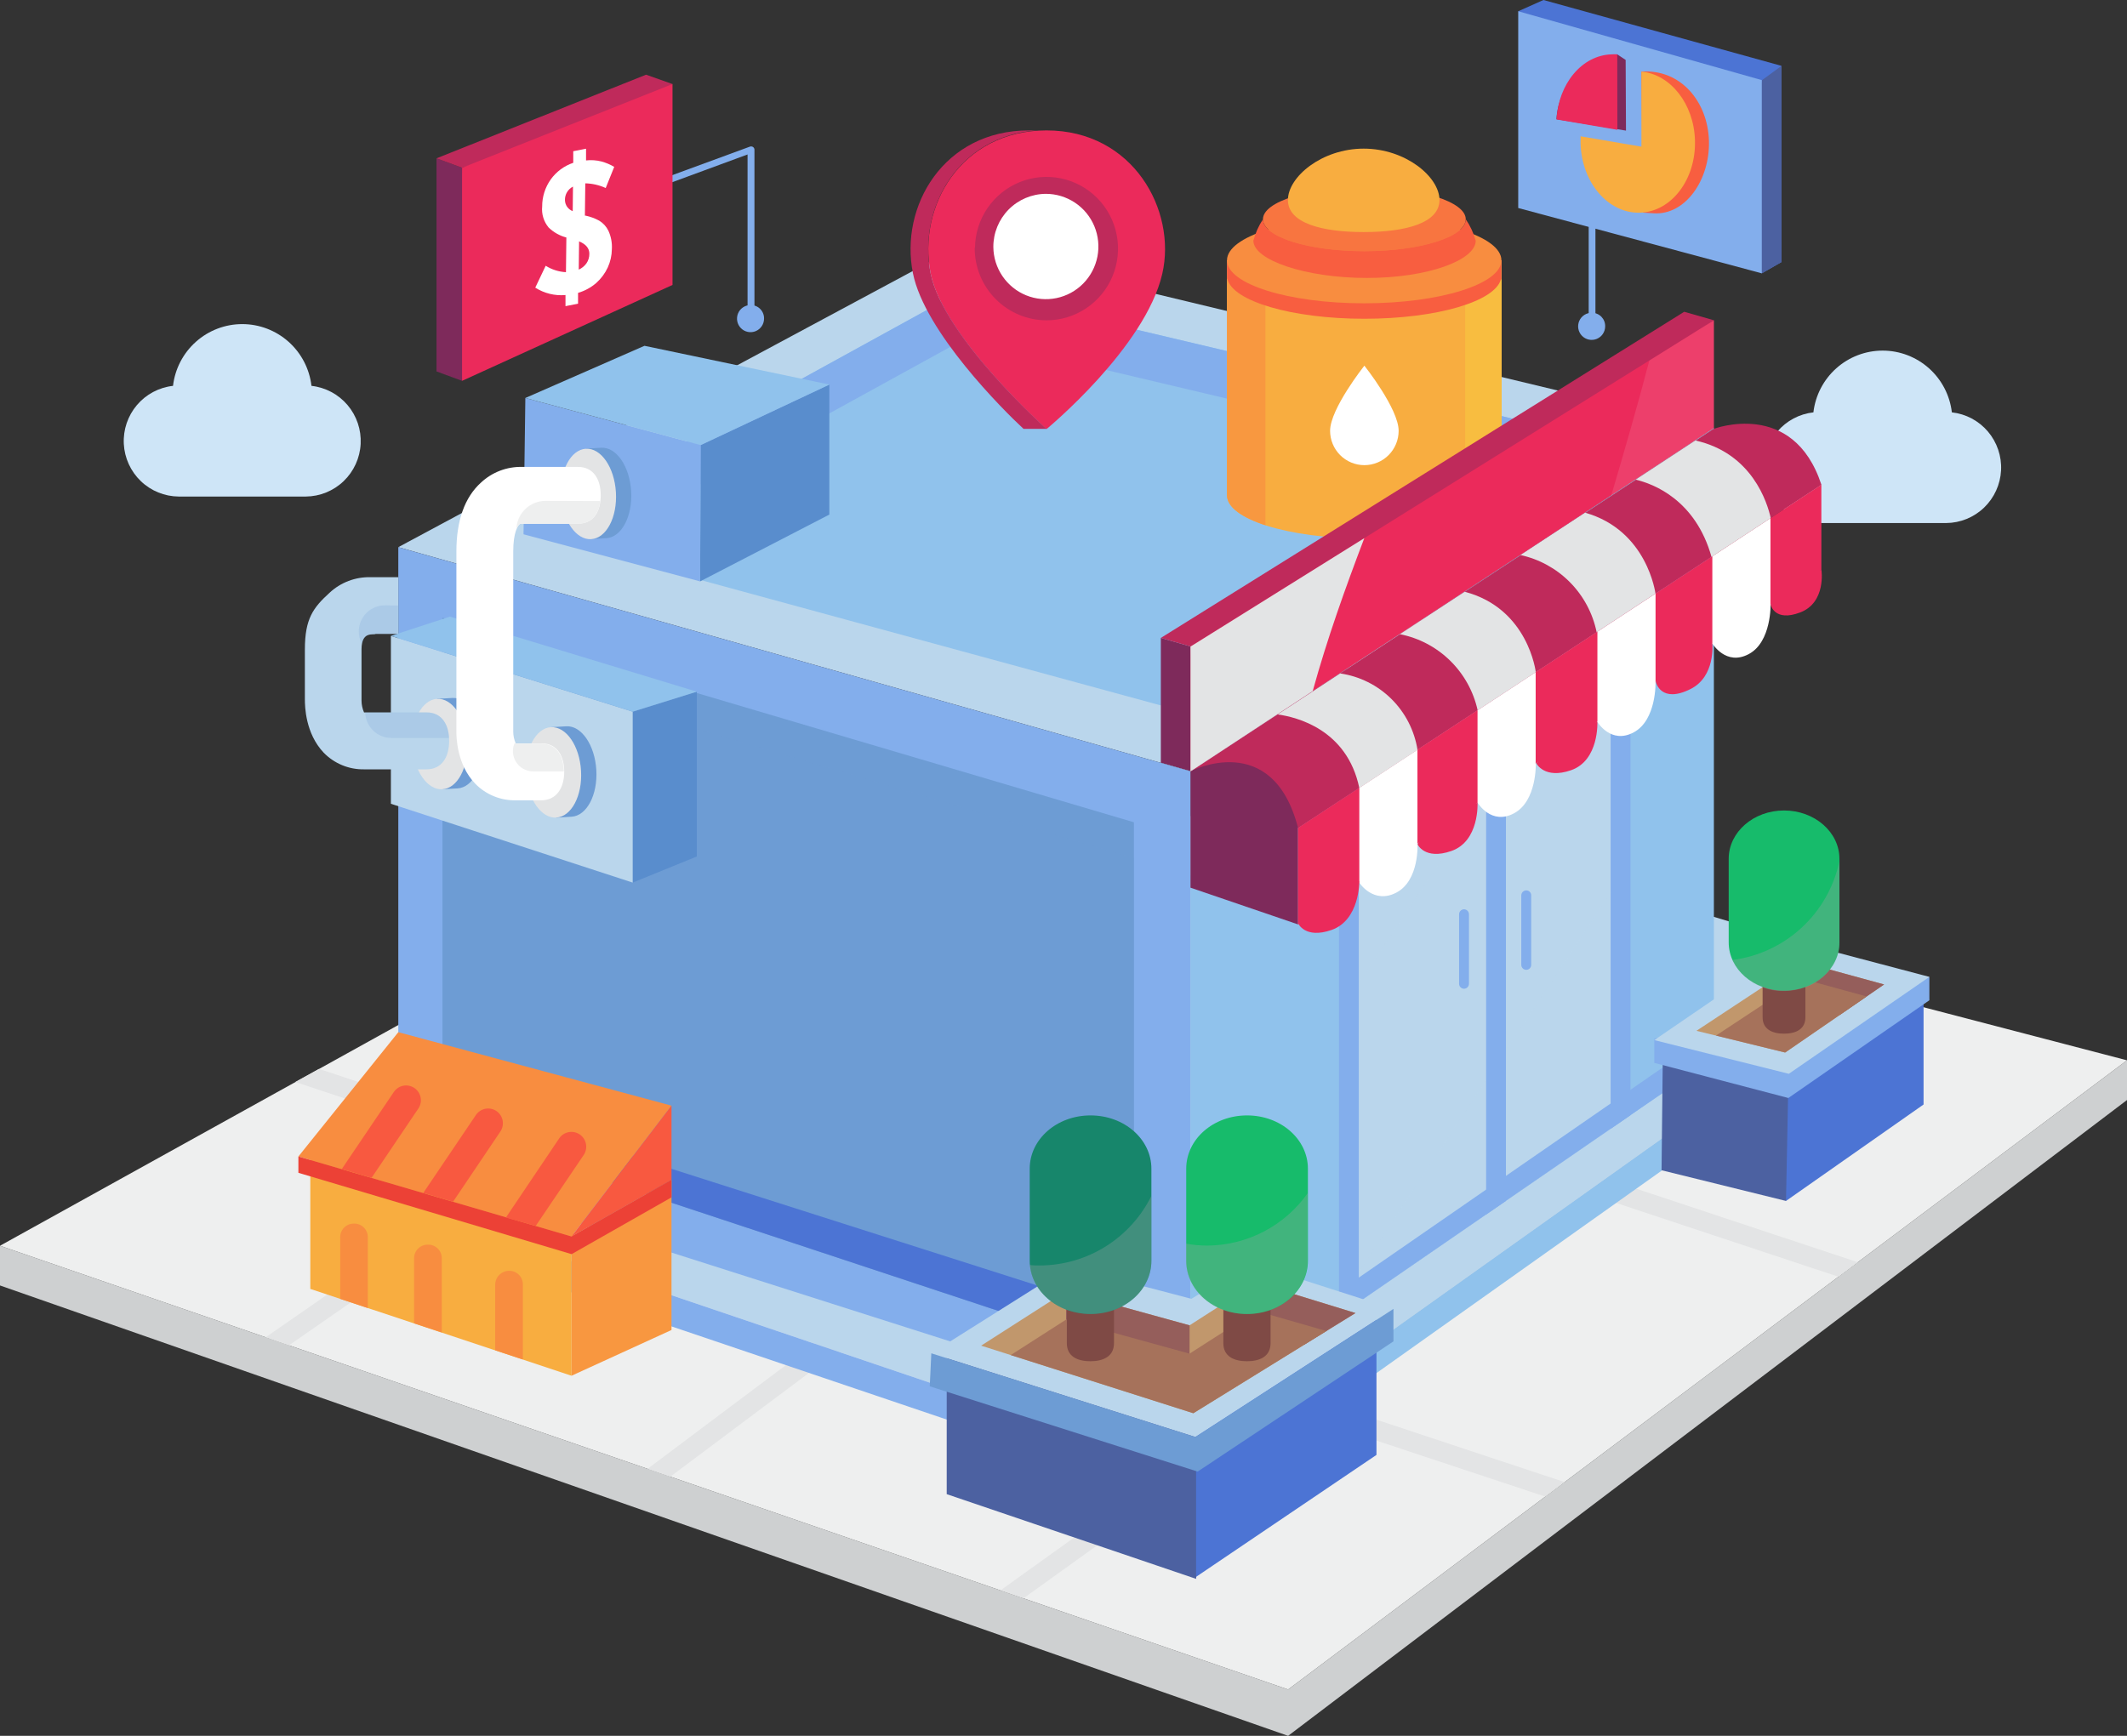 <svg width="196" height="160" viewBox="0 0 196 160" fill="none" xmlns="http://www.w3.org/2000/svg">
<rect x="0" y="0" width="196" height="160" fill="#333333" stroke="none"/>
<g clip-path="url(#clip0_1180_4924)">
<path d="M28.701 35.566C28.518 33.998 27.767 32.552 26.591 31.503C25.415 30.454 23.896 29.874 22.322 29.874C20.748 29.874 19.229 30.454 18.053 31.503C16.877 32.552 16.126 33.998 15.943 35.566C14.649 35.71 13.46 36.343 12.617 37.337C11.774 38.332 11.342 39.611 11.409 40.914C11.476 42.217 12.037 43.446 12.977 44.348C13.917 45.25 15.165 45.758 16.466 45.768H28.178C29.479 45.758 30.727 45.25 31.667 44.348C32.607 43.446 33.168 42.217 33.234 40.914C33.301 39.611 32.869 38.332 32.026 37.337C31.184 36.343 29.994 35.71 28.701 35.566Z" fill="#CEE5F7"/>
<path d="M179.861 38.009C179.678 36.441 178.927 34.995 177.751 33.946C176.575 32.897 175.056 32.317 173.482 32.317C171.908 32.317 170.389 32.897 169.213 33.946C168.037 34.995 167.286 36.441 167.103 38.009C165.81 38.152 164.62 38.786 163.777 39.78C162.935 40.774 162.502 42.054 162.569 43.357C162.636 44.66 163.197 45.888 164.137 46.791C165.077 47.693 166.325 48.201 167.626 48.211H179.338C180.639 48.201 181.887 47.693 182.827 46.791C183.767 45.888 184.328 44.66 184.395 43.357C184.461 42.054 184.029 40.774 183.187 39.78C182.344 38.786 181.154 38.152 179.861 38.009Z" fill="#CEE5F7"/>
<path d="M118.698 155.727L0 114.826V118.487L118.698 160L196 101.394V97.733L118.698 155.727Z" fill="#CED0D1"/>
<path d="M0 114.826L118.698 155.727L196 97.733L83.694 68.433L0 114.826Z" fill="#EEEFEF"/>
<path d="M169.737 90.88L145.953 107.972L113.603 97.233L134.366 81.653L132.104 81.065L111.485 96.534L80.879 86.369L100.408 72.8L98.072 72.175L78.68 85.632L62.408 80.241L60.234 81.446L76.83 86.956L50.217 105.43L29.392 98.526L27.211 99.732L48.304 106.735L24.477 123.266L26.619 124.009L50.472 107.454L82.667 118.137L59.667 135.392L61.76 136.117L84.835 118.843L116.312 129.288L92.198 146.587L94.316 147.318L118.424 129.994L142.389 137.947L144.171 136.61L120.262 128.676L146.258 109.997L169.407 117.681L171.188 116.344L148.096 108.678L172.048 91.48L169.737 90.88ZM84.473 116.8L52.379 106.148L78.998 87.675L109.703 97.858L84.473 116.8ZM118.113 127.97L86.579 117.506L111.815 98.57L144.109 109.291L118.113 127.97Z" fill="#E3E4E5"/>
<path d="M69.192 29.369C69.111 29.369 69.033 29.336 68.976 29.279C68.918 29.221 68.886 29.144 68.886 29.062V14.238L59.355 17.749C59.318 17.764 59.277 17.77 59.237 17.769C59.197 17.768 59.157 17.759 59.12 17.742C59.084 17.725 59.051 17.701 59.024 17.671C58.996 17.641 58.976 17.606 58.963 17.567C58.936 17.491 58.94 17.407 58.974 17.334C59.008 17.261 59.068 17.203 59.143 17.174L69.111 13.513C69.157 13.497 69.207 13.492 69.255 13.499C69.304 13.505 69.35 13.523 69.391 13.55C69.431 13.579 69.464 13.616 69.487 13.659C69.51 13.703 69.522 13.751 69.522 13.8V29.062C69.522 29.105 69.513 29.147 69.496 29.186C69.479 29.225 69.455 29.259 69.424 29.288C69.393 29.317 69.356 29.339 69.316 29.353C69.276 29.367 69.234 29.372 69.192 29.369Z" fill="#83AEEC"/>
<path d="M165.648 86.838L157.799 84.47L155.195 92.135L160.926 92.398" fill="#BAD6EC"/>
<path d="M36.703 50.434L109.701 71.088L157.93 39.452L88.321 22.721L36.703 50.434Z" fill="#BAD6EC"/>
<path d="M29.664 108.478L109.963 135.667L164.708 96.708L86.608 73.987L29.664 108.478Z" fill="#BAD6EC"/>
<path d="M48.242 49.016L108.139 65.341L147.734 40.57L88.921 26.645L48.242 49.016Z" fill="#90C2EC"/>
<path d="M106.969 70.307L109.704 71.088L110.009 65.509L109.704 59.587L106.969 58.8V70.307Z" fill="#7E2A5B"/>
<path d="M89.183 31.087L142.651 43.75L147.734 40.57L88.921 26.645L48.242 49.016L53.824 50.535L89.183 31.087Z" fill="#83AEEC"/>
<path d="M113.066 23.99V45.662C113.066 47.855 118.723 49.629 125.706 49.629C132.689 49.629 138.352 47.855 138.352 45.662V23.99H113.066Z" fill="#F8AD40"/>
<path d="M116.605 48.342V26.67H138.327V23.99H113.066V45.662C113.066 46.736 114.431 47.711 116.642 48.423C116.642 48.398 116.605 48.367 116.605 48.342Z" fill="#F89840"/>
<path d="M135.012 23.99V48.211C135.015 48.256 135.015 48.302 135.012 48.348C137.092 47.642 138.376 46.699 138.376 45.662V23.99H135.012Z" fill="#F8BD40"/>
<path d="M137.511 23.99C135.686 22.497 131.095 21.441 125.706 21.441C120.318 21.441 115.739 22.497 113.907 23.99H113.066V25.695H113.098C113.559 27.757 119.028 29.381 125.706 29.381C132.384 29.381 137.729 27.794 138.302 25.764H138.352V23.99H137.511Z" fill="#F85E40"/>
<path d="M138.352 23.99C138.352 26.183 132.689 27.957 125.706 27.957C118.723 27.957 113.066 26.183 113.066 23.99C113.066 21.797 118.723 20.016 125.706 20.016C132.689 20.016 138.352 21.797 138.352 23.99Z" fill="#F88D40"/>
<path d="M135.068 20.21C135.068 21.834 130.875 23.152 125.723 23.152C120.571 23.152 116.379 21.834 116.379 20.21C116.379 18.586 120.571 17.274 125.723 17.274C130.875 17.274 135.068 18.586 135.068 20.21Z" fill="#F87540"/>
<path d="M135.069 20.21C135.069 21.834 130.877 23.153 125.725 23.153C120.573 23.153 116.381 21.834 116.381 20.21C115.981 20.815 115.682 21.482 115.496 22.184C115.496 23.965 120.293 25.62 125.955 25.62C131.618 25.62 135.985 23.965 135.985 22.184C135.79 21.48 135.48 20.813 135.069 20.21Z" fill="#F85E40"/>
<path d="M132.646 18.436C132.646 20.56 129.532 21.391 125.663 21.391C121.794 21.391 118.68 20.56 118.68 18.436C118.68 16.312 121.794 13.7 125.663 13.7C129.532 13.7 132.646 16.312 132.646 18.436Z" fill="#F8AD40"/>
<path d="M128.883 39.708C128.883 40.124 128.801 40.536 128.643 40.92C128.484 41.304 128.251 41.654 127.958 41.948C127.665 42.242 127.317 42.475 126.933 42.634C126.55 42.793 126.14 42.875 125.725 42.875C125.31 42.875 124.899 42.793 124.516 42.634C124.133 42.475 123.785 42.242 123.491 41.948C123.198 41.654 122.966 41.304 122.807 40.92C122.648 40.536 122.566 40.124 122.566 39.708C122.566 37.684 125.725 33.704 125.725 33.704C125.725 33.704 128.883 37.684 128.883 39.708Z" fill="white"/>
<path d="M64.562 41.026L64.549 45.38L64.512 53.59L76.423 47.43V35.447L64.562 41.026Z" fill="#598DCD"/>
<path d="M64.514 53.589L64.564 41.026L48.41 36.684L48.242 49.248L64.514 53.589Z" fill="#83AEEC"/>
<path d="M109.703 71.088V130.7L157.932 97.496V39.452L109.703 71.088Z" fill="#90C2EC"/>
<path d="M124.043 120.829L149.241 103.481V52.44L131.033 57.1L124.043 61.686V120.829Z" fill="#BAD6EC"/>
<g style="mix-blend-mode:multiply" opacity="0.5">
<path d="M125.607 61.68C125.607 61.68 124.946 63.204 124.043 65.372V92.354L144.208 62.367L138.284 55.233L133.531 56.482L125.607 61.68Z" fill="#BAD6EC"/>
</g>
<g style="mix-blend-mode:screen" opacity="0.2">
<path d="M124.043 120.105C128.136 117.331 138.072 110.652 138.371 110.971L149.254 103.474V81.028L124.049 118.961L124.043 120.105Z" fill="#BAD6EC"/>
</g>
<path d="M123.387 121.279L125.212 120.023V63.766H123.387V121.279Z" fill="#83AEEC"/>
<path d="M148.418 104.049L150.243 102.793V49.129H148.418V104.049Z" fill="#83AEEC"/>
<path d="M136.945 111.946L138.771 110.69V60.368H136.945V111.946Z" fill="#83AEEC"/>
<path d="M109.703 128.489V130.7L157.932 97.496V95.134L109.703 128.489Z" fill="#83AEEC"/>
<path d="M36.703 50.435V107.429L109.701 130.7V71.088L36.703 50.435Z" fill="#83AEEC"/>
<path d="M40.773 56.944V103.874L104.489 124.965V75.793L40.773 56.944Z" fill="#6D9CD4"/>
<g style="mix-blend-mode:multiply" opacity="0.2">
<path d="M104.487 124.965V79.11L43.898 61.18V104.911L104.487 124.965Z" fill="#6D9CD4"/>
</g>
<path d="M164.71 96.709V99.676L109.965 138.541V135.667L164.71 96.709Z" fill="#90C2EC"/>
<path d="M29.664 108.478V111.352L109.963 138.54V135.667L29.664 108.478Z" fill="#83AEEC"/>
<path d="M167.842 44.687C165.232 36.709 157.875 39.545 157.875 39.545L109.727 71.088L119.638 76.317L167.842 44.687Z" fill="#BF2A5B"/>
<path d="M109.703 71.088V81.821L119.614 85.207V76.317C117.266 67.171 109.703 71.088 109.703 71.088Z" fill="#7E2A5B"/>
<path d="M119.605 76.317V85.207L167.835 52.527V44.681L119.605 76.317Z" fill="#EB2A5B"/>
<path d="M125.258 81.377L130.615 77.748V69.102L125.258 72.613V81.377Z" fill="white"/>
<path d="M136.152 73.999L141.51 70.37V61.955L136.152 65.472V73.999Z" fill="white"/>
<path d="M147.199 66.515L152.557 62.886V54.708L147.199 58.225V66.515Z" fill="white"/>
<path d="M157.789 59.337L163.146 55.707V47.761L157.789 51.278V59.337Z" fill="white"/>
<path d="M130.622 69.12C130.34 67.337 129.496 65.69 128.213 64.422C126.931 63.154 125.278 62.331 123.495 62.073L117.727 65.853C119.446 66.084 124.131 67.215 125.258 72.631L130.622 69.12Z" fill="#E3E4E5"/>
<path d="M141.521 61.955C141.521 61.955 140.842 56.082 134.968 54.545L129 58.456C130.745 58.8 132.352 59.647 133.625 60.893C134.897 62.139 135.779 63.73 136.164 65.472L141.521 61.955Z" fill="#E3E4E5"/>
<path d="M146.057 47.255L140.102 51.159C141.834 51.534 143.42 52.406 144.668 53.668C145.915 54.93 146.77 56.528 147.128 58.269L152.548 54.708C152.548 54.708 151.807 48.873 146.057 47.255Z" fill="#E3E4E5"/>
<path d="M156.23 40.601L150.723 44.212C152.386 44.6 156.242 46.087 157.712 51.328L163.169 47.748C162.858 46.336 161.456 41.77 156.23 40.601Z" fill="#E3E4E5"/>
<path d="M167.843 52.528C167.843 52.528 168.298 55.532 165.887 56.451C163.476 57.369 163.152 55.707 163.152 55.707L164.847 53.246L167.843 52.528Z" fill="#EB2A5B"/>
<path d="M157.789 59.337C157.789 59.337 158.094 62.355 155.783 63.51C153.049 64.878 152.594 62.886 152.594 62.886L154.288 60.424L157.789 59.337Z" fill="#EB2A5B"/>
<path d="M147.197 66.515C147.197 66.515 147.378 70.089 144.768 70.995C142.313 71.844 141.578 70.37 141.578 70.37L143.273 67.908L147.197 66.515Z" fill="#EB2A5B"/>
<path d="M136.153 73.999C136.153 73.999 136.34 77.542 133.736 78.441C131.275 79.297 130.621 77.817 130.621 77.817L132.253 75.349L136.153 73.999Z" fill="#EB2A5B"/>
<path d="M125.257 81.253C125.257 81.253 125.301 84.814 122.697 85.719C120.236 86.575 119.613 85.095 119.613 85.095L121.196 82.664L125.257 81.253Z" fill="#EB2A5B"/>
<path d="M130.621 77.748L127.257 78.235L125.258 81.359C125.258 81.359 126.566 83.395 128.69 82.265C130.815 81.134 130.621 77.748 130.621 77.748Z" fill="white"/>
<path d="M141.521 70.37L138.22 70.87L136.164 73.993C136.164 73.993 137.41 76.099 139.522 74.962C141.634 73.825 141.521 70.37 141.521 70.37Z" fill="white"/>
<path d="M152.555 62.873L149.247 63.41L147.191 66.534C147.191 66.534 148.437 68.639 150.549 67.502C152.661 66.365 152.555 62.873 152.555 62.873Z" fill="white"/>
<path d="M163.157 55.651L159.842 56.188L157.793 59.312C157.793 59.312 159.039 61.417 161.151 60.287C163.263 59.156 163.157 55.651 163.157 55.651Z" fill="white"/>
<path d="M155.198 28.738L157.933 29.519L121.695 54.62L109.704 59.587L106.969 58.8L155.198 28.738Z" fill="#BF2A5B"/>
<path d="M109.703 59.587V71.088L157.932 39.452V29.519L109.703 59.587Z" fill="#EB2A5B"/>
<path d="M40.223 34.235L42.577 35.104L43.929 28.931L42.577 15.462L40.223 14.594V34.235Z" fill="#7E2A5B"/>
<path d="M59.534 6.885L61.97 7.747L59.559 10.146L42.577 15.462L40.223 14.594L59.534 6.885Z" fill="#BF2A5B"/>
<path d="M42.578 15.462V35.104L61.971 26.264V7.747L42.578 15.462Z" fill="#EB2A5B"/>
<g style="mix-blend-mode:multiply">
<path d="M125.719 49.604L109.703 59.599V71.101L120.966 63.698C122.287 58.906 123.956 54.239 125.719 49.604Z" fill="#E3E4E5"/>
</g>
<g style="mix-blend-mode:screen" opacity="0.1">
<path d="M151.984 33.23C150.894 37.396 149.698 41.532 148.477 45.662L157.939 39.458V29.519L151.984 33.23Z" fill="white"/>
</g>
<path d="M44.268 102.119L40.773 103.874L104.489 124.965V121.329L44.268 102.119Z" fill="#4C74D4"/>
<path d="M87.238 124.422V137.722L110.219 145.531L110.929 136.454L110.219 132.168L87.238 124.422Z" fill="#4C61A1"/>
<path d="M126.839 121.135V134.105L110.219 145.344V132.168L126.839 121.135Z" fill="#4C74D4"/>
<path d="M115.176 116.406L109.788 119.717L98.487 116.756L85.816 124.74L110.149 132.456L128.402 120.648L115.176 116.406Z" fill="#BAD6EC"/>
<path d="M110.152 132.456L85.819 124.74L85.676 127.783L110.363 135.642L128.404 123.641V120.648L110.152 132.456Z" fill="#6D9CD4"/>
<path d="M177.254 91.548V101.806L164.577 110.696L159.406 100.975L177.254 91.548Z" fill="#4C74D4"/>
<path d="M153.24 95.84L153.109 107.866L164.578 110.696L164.796 99.638L153.24 95.84Z" fill="#4C61A1"/>
<path d="M152.441 95.74V97.97L164.795 101.207L177.789 92.198V90.043L152.441 95.74Z" fill="#83AEEC"/>
<path d="M165.648 86.838L152.441 95.871L164.838 98.976L177.789 90.043L165.648 86.838Z" fill="#BAD6EC"/>
<path d="M135.363 90.68C135.363 90.74 135.351 90.799 135.328 90.854C135.305 90.91 135.272 90.96 135.229 91.002C135.187 91.045 135.137 91.078 135.082 91.101C135.027 91.124 134.968 91.136 134.908 91.136C134.787 91.136 134.672 91.088 134.586 91.002C134.501 90.917 134.453 90.801 134.453 90.68V84.27C134.453 84.21 134.465 84.151 134.488 84.096C134.511 84.04 134.544 83.99 134.586 83.948C134.629 83.905 134.679 83.872 134.734 83.849C134.789 83.826 134.848 83.814 134.908 83.814C134.968 83.814 135.027 83.826 135.082 83.849C135.137 83.872 135.187 83.905 135.229 83.948C135.272 83.99 135.305 84.04 135.328 84.096C135.351 84.151 135.363 84.21 135.363 84.27V90.68Z" fill="#83AEEC"/>
<path d="M141.099 88.937C141.099 89.058 141.051 89.174 140.966 89.259C140.881 89.345 140.765 89.393 140.645 89.393C140.523 89.393 140.407 89.345 140.321 89.26C140.235 89.174 140.185 89.058 140.184 88.937V82.527C140.185 82.406 140.235 82.29 140.321 82.204C140.407 82.119 140.523 82.071 140.645 82.071C140.765 82.071 140.881 82.119 140.966 82.205C141.051 82.29 141.099 82.406 141.099 82.527V88.937Z" fill="#83AEEC"/>
<path d="M98.234 119.024L90.41 124.034L109.965 130.263L124.909 121.029L115.764 118.218L109.616 122.16L98.234 119.024Z" fill="#C1976C"/>
<path d="M120.166 123.953L124.907 121.029L115.762 118.218V120.829L120.166 123.953Z" fill="#955E5B"/>
<path d="M106.837 127.214L109.616 124.771V122.16L98.234 119.024V121.635L106.837 127.214Z" fill="#955E5B"/>
<path d="M115.762 120.829L109.614 124.771L98.233 121.635L93.137 124.903L109.963 130.263L122.229 122.685L115.762 120.829Z" fill="#A6725B"/>
<path d="M102.651 123.816C102.651 125.021 101.679 125.471 100.476 125.471C99.28 125.471 98.309 125.021 98.309 123.816V112.664C98.308 112.378 98.363 112.095 98.472 111.83C98.58 111.566 98.74 111.325 98.941 111.123C99.143 110.92 99.382 110.76 99.645 110.65C99.909 110.54 100.191 110.484 100.476 110.484C101.053 110.484 101.606 110.713 102.014 111.122C102.422 111.531 102.651 112.086 102.651 112.664V123.816Z" fill="#7F4A45"/>
<path d="M106.1 116.206C106.1 118.918 103.608 121.117 100.493 121.117C97.379 121.117 94.887 118.918 94.887 116.206V107.723C94.887 105.011 97.379 102.812 100.493 102.812C103.608 102.812 106.1 105.011 106.1 107.723V116.206Z" fill="#17866B"/>
<path d="M117.079 123.816C117.079 125.021 116.107 125.471 114.905 125.471C113.709 125.471 112.73 125.021 112.73 123.816V112.664C112.73 112.086 112.96 111.531 113.367 111.122C113.775 110.713 114.328 110.484 114.905 110.484C115.481 110.484 116.034 110.713 116.442 111.122C116.85 111.531 117.079 112.086 117.079 112.664V123.816Z" fill="#7F4A45"/>
<path d="M120.522 116.206C120.522 118.918 118.03 121.117 114.915 121.117C111.8 121.117 109.309 118.918 109.309 116.206V107.723C109.309 105.011 111.8 102.812 114.915 102.812C118.03 102.812 120.522 105.011 120.522 107.723V116.206Z" fill="#17BB6B"/>
<path d="M156.324 95.015L165.974 88.649L173.617 90.742L164.497 97.015L156.324 95.015Z" fill="#C1976C"/>
<path d="M165.973 88.649L166.06 90.224C166.06 90.224 167.829 91.998 169.517 93.56L173.623 90.742L165.973 88.649Z" fill="#955E5B"/>
<path d="M164.498 97.015L172.011 91.848L166.055 90.218L158.125 95.453L164.498 97.015Z" fill="#A6725B"/>
<path d="M166.365 93.772C166.365 94.865 165.487 95.278 164.397 95.278C163.306 95.278 162.422 94.865 162.422 93.772V83.645C162.422 83.385 162.473 83.128 162.572 82.888C162.672 82.648 162.817 82.431 163.001 82.247C163.184 82.064 163.402 81.918 163.641 81.82C163.881 81.721 164.138 81.67 164.397 81.671C164.655 81.67 164.912 81.721 165.151 81.82C165.39 81.919 165.607 82.064 165.79 82.248C165.973 82.431 166.118 82.649 166.217 82.889C166.316 83.129 166.366 83.386 166.365 83.645V93.772Z" fill="#7F4A45"/>
<path d="M169.501 86.863C169.501 89.324 167.215 91.317 164.399 91.317C161.583 91.317 159.297 89.324 159.297 86.863V79.16C159.297 76.698 161.583 74.705 164.399 74.705C167.215 74.705 169.501 76.698 169.501 79.16V86.863Z" fill="#17BB6B"/>
<g style="mix-blend-mode:multiply" opacity="0.3">
<path d="M95.886 116.644C95.549 116.644 95.213 116.644 94.883 116.6C95.113 119.099 97.524 121.117 100.489 121.117C103.604 121.117 106.096 118.918 106.096 116.206V110.24C105.149 112.148 103.694 113.756 101.892 114.887C100.09 116.017 98.011 116.625 95.886 116.644Z" fill="#A4A6A9"/>
</g>
<g style="mix-blend-mode:multiply" opacity="0.3">
<path d="M111.272 114.813C110.606 114.813 109.941 114.753 109.285 114.632V116.206C109.285 118.918 111.777 121.117 114.892 121.117C118.007 121.117 120.498 118.918 120.498 116.206V109.99C119.45 111.468 118.068 112.676 116.464 113.515C114.86 114.353 113.081 114.798 111.272 114.813Z" fill="#A4A6A9"/>
</g>
<g style="mix-blend-mode:multiply" opacity="0.3">
<path d="M159.637 88.487C160.073 89.37 160.754 90.109 161.598 90.615C162.442 91.122 163.413 91.374 164.396 91.342C167.212 91.342 169.498 89.349 169.498 86.888V79.391C168.998 81.745 167.78 83.886 166.013 85.515C164.246 87.145 162.018 88.183 159.637 88.487Z" fill="#A4A6A9"/>
</g>
<path d="M52.984 72.019L51.676 75.105L53.177 75.63L58.304 81.353L64.21 78.947V63.754L58.304 65.597L52.984 72.019Z" fill="#598DCD"/>
<path d="M58.303 81.353V65.597L36.02 58.612V74.087L58.303 81.353Z" fill="#BAD6EC"/>
<path d="M64.208 63.754L41.464 56.838L36.02 58.612L58.303 65.597L64.208 63.754Z" fill="#90C2EC"/>
<path d="M48.41 36.684L59.387 31.874L76.424 35.447L64.563 41.026L48.41 36.684Z" fill="#90C2EC"/>
<path d="M55.395 41.27L53.987 41.351L54.068 42.019C53.376 43.074 53.042 44.325 53.115 45.585C53.188 46.846 53.664 48.049 54.473 49.016V49.685L55.881 49.604C57.276 49.522 58.298 47.586 58.161 45.287C58.024 42.988 56.803 41.188 55.395 41.27Z" fill="#6D9CD4"/>
<path d="M56.756 45.38C56.893 47.686 55.871 49.616 54.476 49.697C53.081 49.779 51.841 47.986 51.704 45.68C51.567 43.375 52.588 41.451 53.984 41.363C55.379 41.276 56.619 43.069 56.756 45.38Z" fill="#E3E4E5"/>
<path d="M52.178 66.946L50.77 67.028L50.851 67.69C50.157 68.744 49.823 69.996 49.897 71.257C49.971 72.518 50.45 73.721 51.262 74.687V75.368L52.67 75.28C54.065 75.199 55.087 73.269 54.95 70.969C54.813 68.671 53.573 66.859 52.178 66.946Z" fill="#6D9CD4"/>
<path d="M53.541 71.044C53.678 73.344 52.656 75.28 51.261 75.361C49.866 75.443 48.626 73.643 48.489 71.344C48.352 69.045 49.373 67.109 50.769 67.027C52.164 66.946 53.41 68.739 53.541 71.044Z" fill="#E3E4E5"/>
<path d="M41.681 64.335L40.273 64.416L40.354 65.085C39.661 66.138 39.327 67.388 39.401 68.648C39.475 69.908 39.953 71.111 40.765 72.075V72.75L42.173 72.669C43.569 72.581 44.59 70.651 44.453 68.352C44.316 66.053 43.095 64.254 41.681 64.335Z" fill="#6D9CD4"/>
<path d="M43.045 68.433C43.182 70.732 42.16 72.669 40.765 72.75C39.37 72.831 38.13 71.032 37.993 68.733C37.856 66.434 38.877 64.504 40.273 64.416C41.668 64.329 42.908 66.134 43.045 68.433Z" fill="#E3E4E5"/>
<path d="M49.874 73.768H47.525C46.831 73.782 46.141 73.653 45.498 73.388C44.855 73.124 44.273 72.73 43.788 72.231C42.099 70.476 42.043 67.952 42.056 67.327V50.828C42.056 47.986 42.822 45.83 44.33 44.475C45.356 43.518 46.716 43.002 48.117 43.038H53.269C54.708 43.038 55.356 44.206 55.356 45.649C55.356 47.092 54.733 48.267 53.269 48.267H48.08C47.918 48.267 47.974 48.267 47.949 48.267C47.706 48.398 47.295 49.11 47.295 50.809V67.433C47.295 67.808 47.374 68.178 47.525 68.521H49.905C51.344 68.521 51.992 69.695 51.992 71.138C51.992 72.581 51.313 73.768 49.874 73.768Z" fill="white"/>
<path d="M50.267 46.168C49.573 46.169 48.907 46.438 48.407 46.92C47.906 47.402 47.611 48.059 47.582 48.754C47.643 48.566 47.76 48.403 47.918 48.285C47.918 48.285 47.887 48.285 48.049 48.285H53.263C54.509 48.285 55.176 47.38 55.319 46.186L50.267 46.168Z" fill="#EEEFEF"/>
<path d="M49.872 68.539H47.492C47.473 68.506 47.458 68.47 47.449 68.433C47.327 68.68 47.263 68.951 47.262 69.227C47.262 69.724 47.459 70.2 47.809 70.552C48.16 70.903 48.635 71.101 49.131 71.101H51.959C51.934 69.676 51.286 68.539 49.872 68.539Z" fill="#EEEFEF"/>
<path d="M52.664 126.808L61.878 122.591V108.753L52.664 113.97V126.808Z" fill="#F89740"/>
<path d="M52.883 113.845L52.665 112.939L28.594 105.623V118.805L52.665 126.808V113.97L52.883 113.845Z" fill="#F8AD40"/>
<path d="M36.703 95.14L61.877 101.912L52.663 113.97L27.496 106.598L36.703 95.14Z" fill="#F88D40"/>
<path d="M52.664 113.97L61.878 108.753V101.912L52.664 113.97Z" fill="#F85940"/>
<path d="M52.663 113.97L27.496 106.598V108.103L52.67 115.6L61.877 110.365V108.753L52.663 113.97Z" fill="#EC4136"/>
<path d="M38.17 100.276C37.873 100.08 37.511 100.008 37.162 100.076C36.813 100.144 36.504 100.345 36.301 100.638L31.492 107.76L34.239 108.566L38.556 102.169C38.656 102.019 38.724 101.851 38.759 101.675C38.793 101.499 38.792 101.318 38.756 101.142C38.72 100.966 38.65 100.799 38.549 100.65C38.449 100.501 38.32 100.374 38.17 100.276Z" fill="#F85940"/>
<path d="M45.732 102.4C45.435 102.204 45.073 102.132 44.724 102.2C44.375 102.268 44.066 102.469 43.863 102.762L39.004 109.959L41.751 110.765L46.112 104.293C46.211 104.143 46.28 103.976 46.315 103.8C46.35 103.624 46.349 103.443 46.314 103.267C46.279 103.091 46.209 102.924 46.109 102.775C46.009 102.626 45.881 102.499 45.732 102.4Z" fill="#F85940"/>
<path d="M49.364 113.001L53.812 106.423C53.999 106.123 54.063 105.762 53.99 105.416C53.917 105.07 53.714 104.765 53.422 104.567C53.13 104.368 52.773 104.29 52.425 104.35C52.078 104.409 51.767 104.601 51.557 104.886L46.617 112.227L49.364 113.001Z" fill="#F85940"/>
<path d="M32.625 112.783C32.459 112.779 32.293 112.808 32.138 112.869C31.984 112.93 31.843 113.021 31.724 113.138C31.605 113.254 31.51 113.393 31.445 113.547C31.381 113.701 31.348 113.866 31.348 114.032V119.724L33.895 120.567V114.057C33.899 113.889 33.868 113.722 33.806 113.566C33.743 113.409 33.65 113.268 33.531 113.149C33.412 113.03 33.271 112.936 33.115 112.873C32.959 112.81 32.792 112.779 32.625 112.783Z" fill="#F88D40"/>
<path d="M39.402 114.726C39.072 114.726 38.755 114.857 38.521 115.092C38.288 115.326 38.156 115.644 38.156 115.975V121.973L40.71 122.822V115.975C40.711 115.806 40.676 115.638 40.61 115.482C40.544 115.326 40.446 115.186 40.324 115.069C40.201 114.952 40.056 114.861 39.898 114.802C39.74 114.743 39.571 114.717 39.402 114.726Z" fill="#F88D40"/>
<path d="M46.879 117.137C46.545 117.145 46.229 117.284 45.996 117.523C45.763 117.762 45.633 118.084 45.633 118.418V124.459L48.181 125.309V118.437C48.188 118.264 48.159 118.091 48.096 117.93C48.033 117.768 47.937 117.622 47.815 117.5C47.692 117.378 47.546 117.282 47.385 117.22C47.224 117.157 47.051 117.129 46.879 117.137Z" fill="#F88D40"/>
<path d="M88.664 22.771C88.681 24.296 89.148 25.782 90.005 27.041C90.862 28.3 92.072 29.277 93.481 29.849C94.891 30.42 96.437 30.561 97.926 30.253C99.415 29.945 100.78 29.202 101.849 28.118C102.918 27.033 103.643 25.656 103.934 24.16C104.224 22.663 104.066 21.114 103.481 19.707C102.895 18.3 101.907 17.098 100.642 16.253C99.377 15.407 97.891 14.956 96.37 14.956C95.352 14.962 94.346 15.168 93.408 15.564C92.47 15.96 91.619 16.538 90.903 17.263C90.188 17.989 89.621 18.849 89.237 19.794C88.853 20.739 88.658 21.751 88.664 22.771Z" fill="#BF2A5B"/>
<path d="M85.763 25.227C86.947 31.087 96.434 39.552 96.434 39.552C96.434 39.552 105.535 32.055 107.105 25.227C108.438 19.404 104.433 12.02 96.434 12.02C88.572 12.02 84.511 19.023 85.763 25.227ZM89.843 22.84C89.858 21.536 90.257 20.266 90.99 19.189C91.723 18.112 92.758 17.276 93.963 16.787C95.169 16.299 96.492 16.178 97.765 16.442C99.039 16.705 100.206 17.341 101.12 18.268C102.035 19.195 102.655 20.373 102.903 21.653C103.152 22.933 103.017 24.258 102.516 25.462C102.015 26.665 101.17 27.693 100.088 28.416C99.006 29.139 97.734 29.525 96.434 29.525C95.562 29.523 94.698 29.349 93.893 29.012C93.088 28.675 92.357 28.181 91.742 27.56C91.127 26.939 90.641 26.203 90.311 25.393C89.981 24.583 89.813 23.715 89.818 22.84H89.843Z" fill="#EB2A5B"/>
<path d="M94.801 12.02C95.075 12.02 95.343 12.02 95.61 12.02C88.303 12.488 84.547 19.217 85.755 25.202C86.939 31.062 96.427 39.527 96.427 39.527H94.315C92.446 37.803 85.219 30.587 84.129 25.202C82.877 19.023 86.958 12.02 94.801 12.02Z" fill="#BF2A5B"/>
<path d="M91.535 22.771C91.545 23.73 91.837 24.663 92.376 25.455C92.914 26.247 93.673 26.861 94.559 27.221C95.445 27.581 96.416 27.669 97.352 27.476C98.288 27.282 99.146 26.816 99.818 26.134C100.489 25.453 100.945 24.587 101.127 23.646C101.309 22.706 101.209 21.732 100.841 20.848C100.472 19.964 99.851 19.209 99.055 18.679C98.259 18.149 97.325 17.866 96.369 17.867C95.08 17.876 93.847 18.397 92.94 19.316C92.034 20.236 91.529 21.479 91.535 22.771Z" fill="white"/>
<path d="M39.313 65.666H33.545C33.394 65.323 33.316 64.953 33.314 64.579V59.849C33.314 58.15 34.373 58.556 34.616 58.431H36.703V53.202H34.155C32.754 53.166 31.394 53.682 30.367 54.639C28.86 56.014 28.094 57.026 28.094 59.868V64.472C28.094 65.097 28.137 67.596 29.826 69.376C30.311 69.875 30.893 70.269 31.536 70.533C32.178 70.798 32.869 70.927 33.563 70.913H39.301C40.74 70.913 41.388 69.745 41.388 68.296C41.388 66.846 40.752 65.666 39.313 65.666Z" fill="#BAD6EC"/>
<g style="mix-blend-mode:multiply" opacity="0.2">
<path d="M39.315 65.665H33.652C33.669 66.295 33.929 66.893 34.378 67.333C34.827 67.772 35.429 68.019 36.057 68.021H41.383C41.309 66.696 40.667 65.665 39.315 65.665Z" fill="#6D9CD4"/>
</g>
<g style="mix-blend-mode:multiply" opacity="0.2">
<path d="M35.469 55.795C34.83 55.795 34.217 56.05 33.765 56.503C33.313 56.956 33.059 57.571 33.059 58.212C33.06 58.615 33.163 59.01 33.358 59.362C33.544 58.244 34.398 58.544 34.603 58.431H36.69V55.813L35.469 55.795Z" fill="#6D9CD4"/>
</g>
<path d="M55.815 17.33L56.6 15.381C56.228 15.162 55.828 14.994 55.41 14.881C54.951 14.765 54.474 14.733 54.003 14.787V13.707L52.825 13.938V15.006C51.991 15.287 51.266 15.822 50.751 16.537C50.233 17.266 49.956 18.14 49.96 19.036C49.926 19.381 49.961 19.729 50.063 20.06C50.164 20.392 50.331 20.699 50.551 20.966C51.008 21.412 51.573 21.731 52.19 21.891L52.152 25.089C51.489 25.053 50.847 24.849 50.284 24.496L49.324 26.514C50.153 27.041 51.131 27.28 52.109 27.195V28.219L53.267 27.988V26.995C53.885 26.815 54.457 26.504 54.943 26.083C55.393 25.682 55.756 25.193 56.008 24.646C56.248 24.12 56.375 23.549 56.382 22.971C56.417 22.387 56.308 21.804 56.065 21.272C55.878 20.886 55.584 20.563 55.217 20.341C54.827 20.127 54.407 19.971 53.971 19.879H53.897L53.934 16.899C54.584 16.914 55.224 17.06 55.815 17.33ZM52.775 19.46C52.569 19.383 52.39 19.245 52.262 19.065C52.135 18.884 52.064 18.67 52.059 18.448C52.052 18.191 52.118 17.937 52.249 17.716C52.381 17.495 52.572 17.316 52.8 17.199L52.775 19.46ZM54.308 23.39C54.312 23.709 54.216 24.021 54.034 24.283C53.853 24.531 53.61 24.727 53.33 24.852L53.361 22.247C53.996 22.509 54.308 22.89 54.308 23.39Z" fill="white"/>
<path d="M142.226 0L139.902 1.037L141.709 3.024V17.524L160.279 22.928L162.347 25.195L164.154 24.158L164.148 6.066L142.226 0Z" fill="#4C74D4"/>
<path d="M159.258 22.628L160.286 22.928L162.348 25.195L164.16 24.158V6.072L162.36 7.391C162.36 7.391 159.451 19.935 159.258 22.628Z" fill="#4C61A1"/>
<path d="M139.902 1.037V19.173L162.347 25.195V7.384L139.902 1.037Z" fill="#83AEEC"/>
<path d="M151.254 6.603L151.391 19.598L152.394 19.66C155.297 19.848 157.577 16.587 157.477 12.988C157.378 9.39 154.886 6.341 151.254 6.603Z" fill="#F85E40"/>
<path d="M151.255 6.603V13.519L145.648 12.563C145.648 12.782 145.648 13.007 145.648 13.238C145.754 16.837 148.196 19.685 151.112 19.604C154.027 19.523 156.295 16.53 156.189 12.932C156.095 9.571 153.927 6.847 151.255 6.603Z" fill="#F8AD40"/>
<path d="M149.801 5.523L149.028 5.01C146.3 5.092 143.609 7.697 143.422 10.989L149.832 12.039L149.801 5.523Z" fill="#7E2A5B"/>
<path d="M149.028 5.01C148.854 4.998 148.679 4.998 148.504 5.01C145.776 5.092 143.608 7.715 143.434 11.008L149.04 11.964L149.028 5.01Z" fill="#EB2A5B"/>
<path d="M70.406 29.369C70.406 29.616 70.333 29.857 70.196 30.063C70.059 30.268 69.864 30.428 69.637 30.523C69.409 30.618 69.159 30.642 68.917 30.594C68.675 30.546 68.453 30.427 68.279 30.252C68.105 30.077 67.986 29.855 67.938 29.612C67.89 29.37 67.915 29.119 68.009 28.89C68.103 28.662 68.263 28.467 68.468 28.33C68.673 28.192 68.913 28.119 69.16 28.119C69.325 28.115 69.489 28.144 69.642 28.206C69.795 28.267 69.934 28.359 70.05 28.476C70.167 28.593 70.259 28.732 70.32 28.886C70.381 29.039 70.41 29.203 70.406 29.369Z" fill="#83AEEC"/>
<path d="M146.395 19.767V29.762C146.395 29.845 146.427 29.924 146.486 29.983C146.544 30.042 146.623 30.075 146.706 30.075C146.789 30.075 146.868 30.042 146.926 29.983C146.985 29.924 147.017 29.845 147.017 29.762V19.767H146.395Z" fill="#83AEEC"/>
<path d="M147.914 30.081C147.914 30.329 147.84 30.572 147.701 30.778C147.563 30.984 147.367 31.144 147.137 31.238C146.908 31.331 146.656 31.354 146.413 31.303C146.171 31.253 145.949 31.131 145.776 30.953C145.603 30.775 145.487 30.549 145.442 30.305C145.398 30.06 145.427 29.808 145.526 29.581C145.625 29.353 145.79 29.16 145.998 29.026C146.207 28.893 146.451 28.825 146.699 28.831C146.861 28.831 147.022 28.864 147.171 28.927C147.321 28.99 147.456 29.083 147.569 29.199C147.682 29.316 147.771 29.454 147.83 29.605C147.889 29.756 147.918 29.918 147.914 30.081Z" fill="#83AEEC"/>
</g>
<defs>
<clipPath id="clip0_1180_4924">
<rect width="196" height="160" fill="white"/>
</clipPath>
</defs>
</svg>

